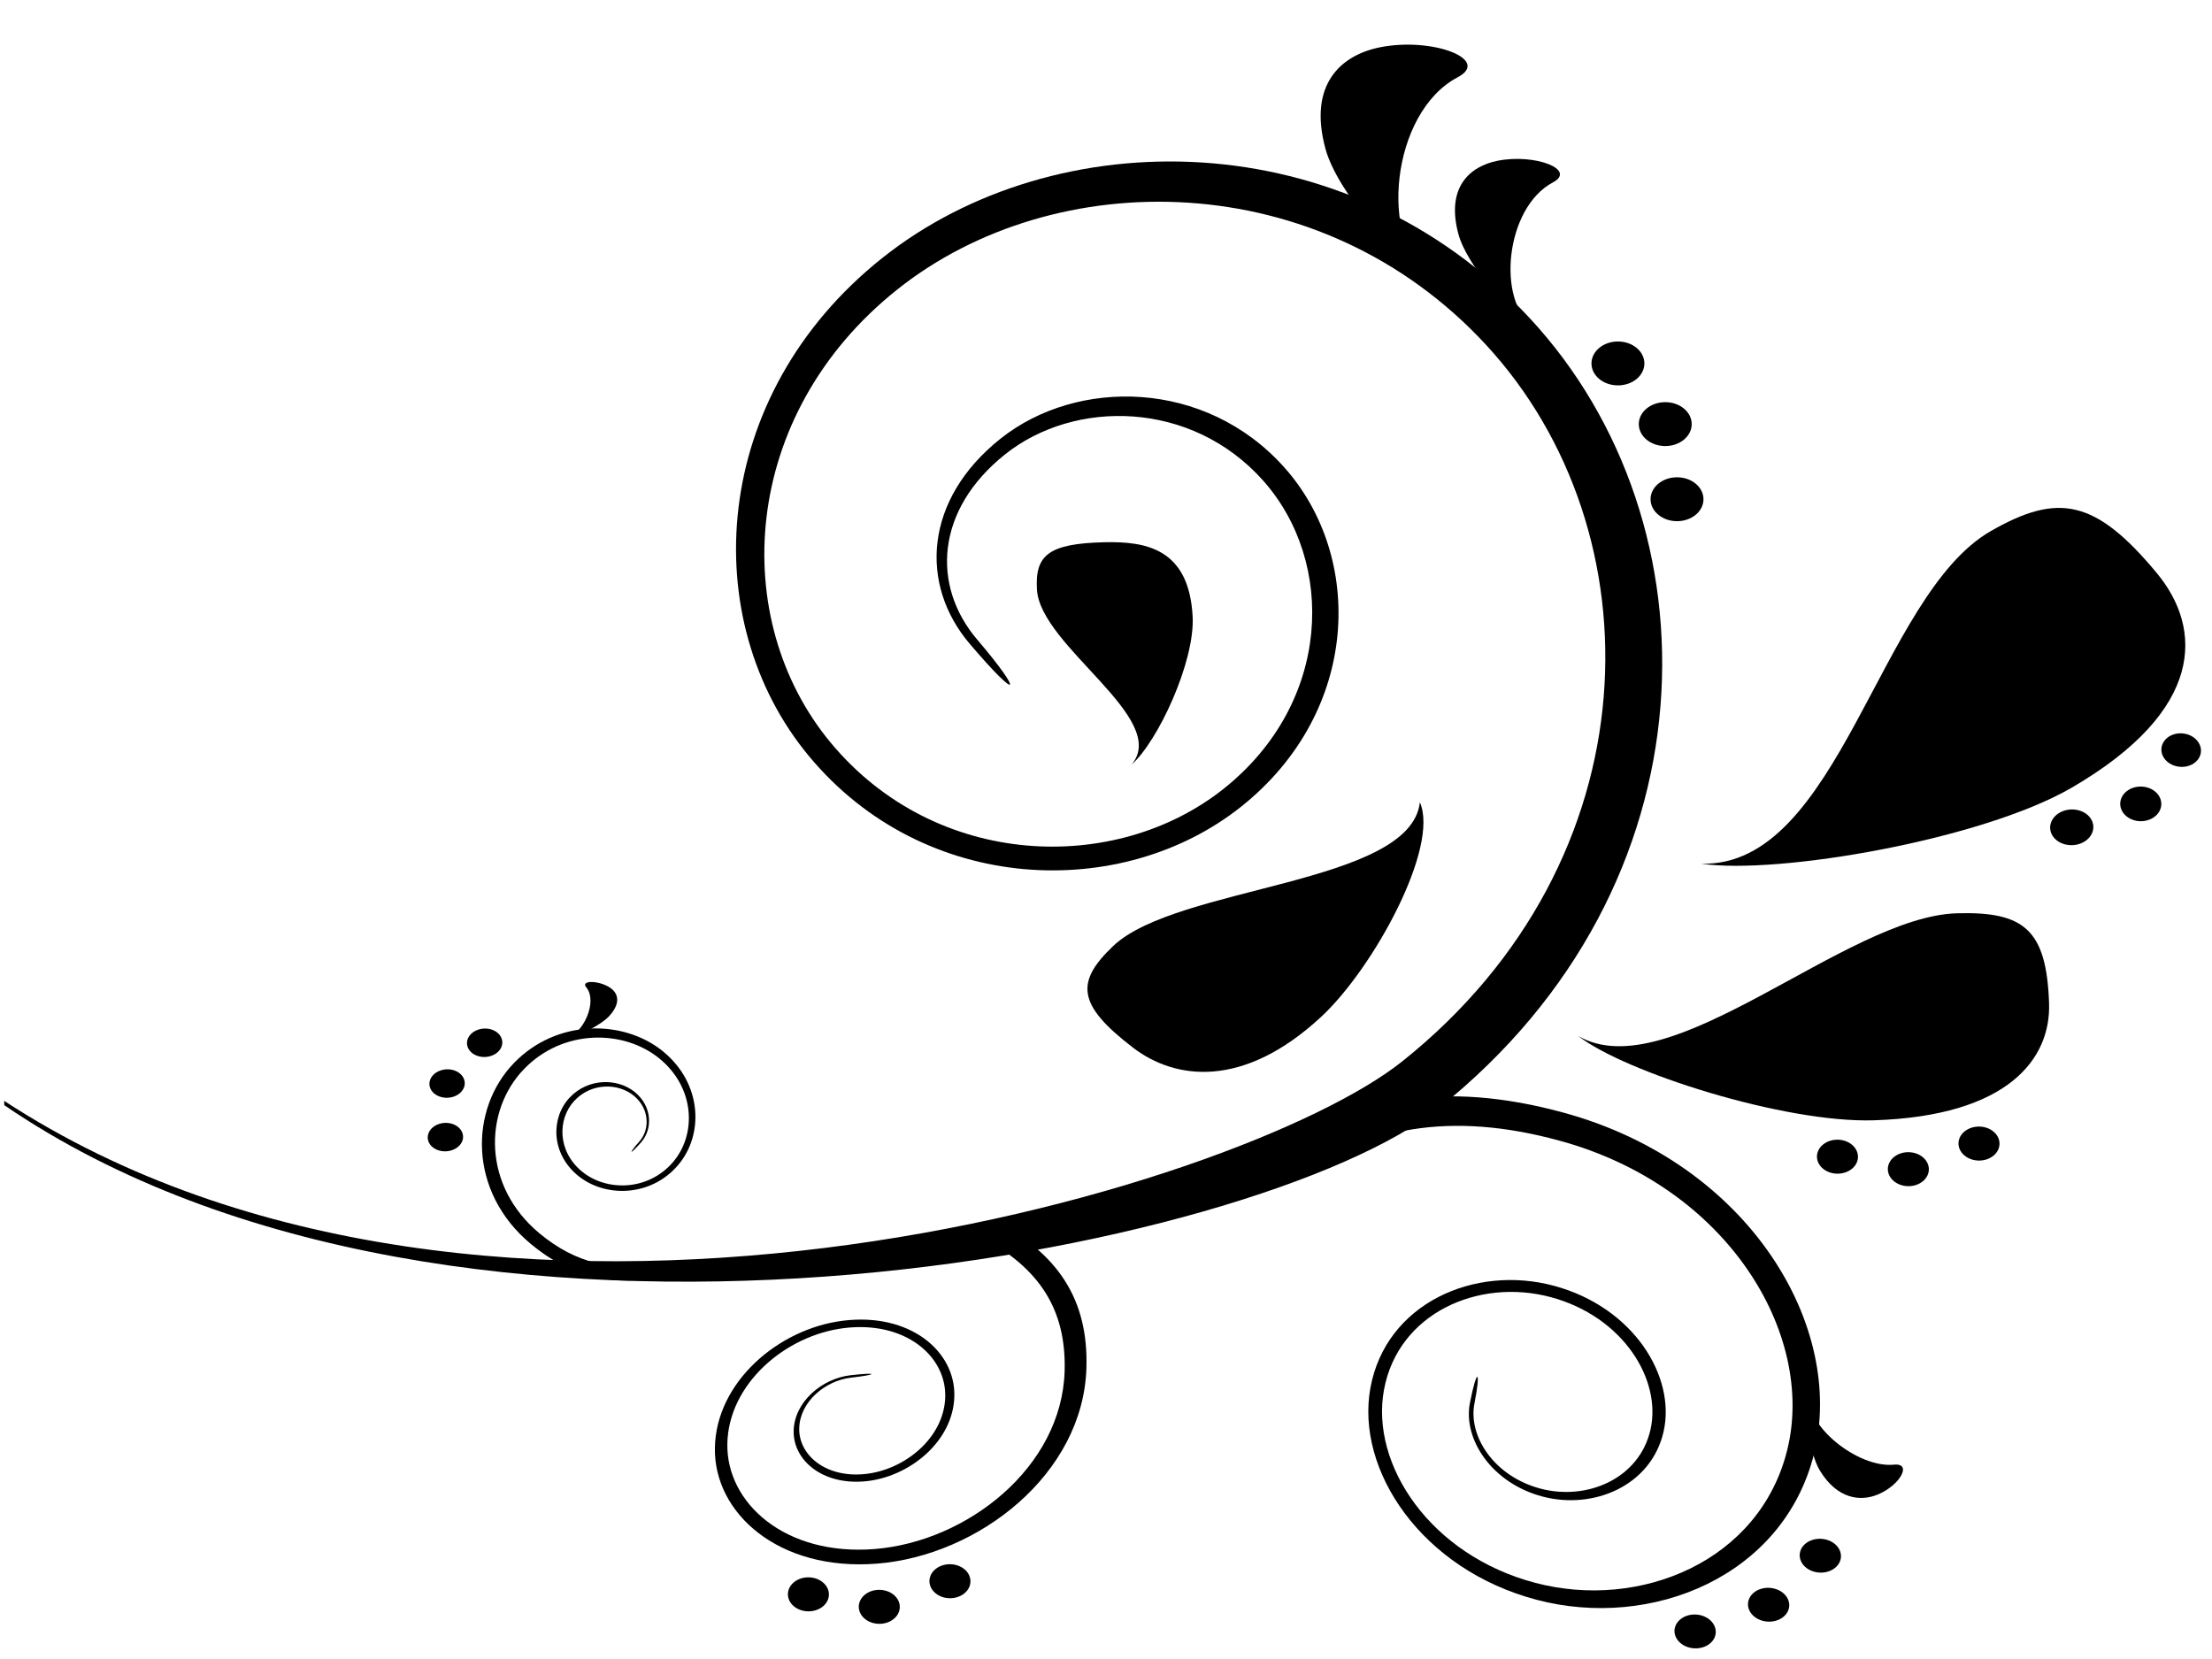 <?xml version="1.0"?><svg width="640" height="480" xmlns="http://www.w3.org/2000/svg">
 <title>black paisley swirl</title>
 <g>
  <title>Layer 1</title>
  <g id="layer1">
   <g id="g2929">
    <path clip-rule="evenodd" d="m280.563,186.262c-14.583,-17.141 -13.219,-41.717 8.912,-59.338c22.131,-17.622 59.277,-17.23 82.084,8.274c23.17,25.918 22.077,70.642 -12.396,98.147c-34.486,27.517 -91.738,25.65 -125.144,-14.624c-32.596,-39.302 -28.735,-104.287 21.239,-144.069c49.921,-39.738 134.232,-39.76 187.339,17.398c55.119,59.316 54.511,164.004 -26.29,228.541c-51.648,41.27 -283.479,89.024 -415.051,-0.816l-0.054,-1.263c140.065,91.439 357.772,25.906 404.546,-11.45c73.185,-58.443 74.036,-153.292 24.251,-207.241c-48.138,-52.16 -124.888,-52.283 -170.379,-16.067c-45.532,36.249 -48.948,95.465 -19.215,131.198c30.409,36.54 82.408,38.173 113.708,13.205c31.286,-24.967 32.339,-65.566 11.329,-89.135c-20.7,-23.223 -54.484,-23.615 -74.617,-7.581c-20.133,16.045 -21.375,38.027 -8.088,53.613c13.408,15.743 12.571,18.538 -2.174,1.208l0,0z" id="path5" fill-rule="evenodd" fill="#000000"/>
    <path clip-rule="evenodd" d="m425.3,405.868c-2.066,10.443 6.238,23.212 20.983,27.125c14.732,3.902 31.462,-3.075 35.04,-18.773c3.632,-15.955 -8.723,-36.003 -31.691,-42.197c-23.049,-6.206 -48.678,5.121 -53.134,29.552c-4.334,23.816 14.826,52.54 48.151,61.306c33.177,8.732 71.282,-6.731 80.194,-42.164c9.236,-36.808 -18.648,-84.115 -72.47,-98.796c-34.581,-9.437 -61.722,-4.629 -87.336,13.563l6.981,6.731c23.265,-16.403 47.841,-20.73 79.154,-12.199c48.759,13.272 74.185,56.073 65.934,89.493c-7.98,32.302 -42.642,46.435 -72.888,38.463c-30.368,-7.995 -47.787,-34.192 -43.79,-55.861c4.091,-22.183 27.37,-32.436 48.286,-26.801c20.848,5.613 32.096,23.805 28.829,38.306c-3.227,14.278 -18.445,20.64 -31.84,17.085c-13.435,-3.556 -20.983,-15.184 -19.093,-24.688c1.904,-9.592 0.77,-10.71 -1.31,-0.145z" id="path7" fill-rule="evenodd" fill="#000000"/>
    <path clip-rule="evenodd" d="m246.091,397.897c-8.25,0.939 -16.298,7.704 -16.46,16.112c-0.176,8.397 8.237,15.743 20.713,14.58c12.679,-1.185 25.453,-11.472 25.777,-24.587c0.338,-13.149 -12.99,-24.274 -32.204,-21.881c-18.755,2.326 -36.755,17.811 -37.079,36.797c-0.324,18.907 18.458,35.701 46.801,33.499c29.436,-2.281 59.777,-25.873 60.695,-56.632c0.594,-19.768 -8.115,-32.928 -26.628,-42.723l-3.74,4.92c16.717,8.923 24.589,20.842 24.062,38.731c-0.824,27.874 -28.234,49.32 -54.943,51.466c-25.79,2.08 -42.939,-13.194 -42.642,-30.435c0.311,-17.297 16.744,-31.385 33.798,-33.487c17.459,-2.147 29.544,7.961 29.247,19.902c-0.297,11.908 -11.869,21.255 -23.4,22.34c-11.342,1.085 -18.999,-5.591 -18.85,-13.238c0.162,-7.648 7.494,-13.809 14.988,-14.658c7.575,-0.862 8.208,-1.656 -0.135,-0.704z" id="path9" fill-rule="evenodd" fill="#000000"/>
    <path clip-rule="evenodd" d="m185.462,330.554c3.443,-3.869 3.254,-10.465 -1.769,-14.569c-5.01,-4.092 -13.543,-4.126 -18.904,1.61c-5.442,5.837 -5.415,16.067 2.377,22.508c7.818,6.452 21.037,6.25 28.923,-2.885c7.697,-8.9 7.062,-23.805 -4.294,-33.051c-11.302,-9.202 -30.624,-9.459 -43.061,3.366c-12.909,13.317 -13.354,37.233 4.848,52.383c11.693,9.728 23.914,12.422 38.834,9.437l-1.161,-3.925c-13.53,2.672 -24.589,0.212 -35.175,-8.587c-16.5,-13.708 -16.176,-35.377 -4.496,-47.497c11.275,-11.718 28.869,-11.505 39.172,-3.108c10.343,8.419 10.897,22.004 3.875,30.1c-7.184,8.274 -19.188,8.442 -26.277,2.594c-7.075,-5.837 -7.116,-15.128 -2.174,-20.439c4.861,-5.233 12.625,-5.21 17.189,-1.476c4.564,3.734 4.74,9.739 1.607,13.261c-3.16,3.556 -2.984,4.204 0.486,0.28z" id="path11" fill-rule="evenodd" fill="#000000"/>
    <path clip-rule="evenodd" d="m327.392,221.236c7.629,-6.72 18.364,-29.798 17.675,-42.846c-1.04,-19.679 -13.476,-21.792 -25.574,-21.501c-16.203,0.38 -20.065,3.79 -19.471,13.708c0.998,16.446 38.63,37.321 27.37,50.639z" id="path13" fill-rule="evenodd" fill="#000000"/>
    <path clip-rule="evenodd" d="m410.811,232.138c5.725,12.948 -13.395,48 -28.572,62.077c-22.482,20.842 -42.183,18.281 -54.43,8.9c-16.23,-12.445 -16.649,-18.997 -5.739,-29.395c18.35,-17.498 86.055,-17.701 88.741,-41.582z" id="path15" fill-rule="evenodd" fill="#000000"/>
    <path clip-rule="evenodd" d="m413.877,80.355c-9.398,-4.819 -26.938,-24.688 -30.368,-37.267c-5.118,-18.751 4.537,-27.192 15.879,-29.429c15.096,-2.963 32.096,3.567 22.361,8.699c-19.35,10.197 -22.847,47.586 -7.872,57.996z" id="path17" fill-rule="evenodd" fill="#000000"/>
    <path clip-rule="evenodd" d="m443.677,94.61c-6.725,-3.477 -19.255,-17.8 -21.713,-26.879c-3.646,-13.518 3.254,-19.612 11.356,-21.222c10.789,-2.136 22.941,2.572 15.974,6.273c-13.826,7.356 -16.325,34.326 -5.617,41.828z" id="path19" fill-rule="evenodd" fill="#000000"/>
    <path clip-rule="evenodd" d="m524.06,404.886c-1.647,3.958 -0.783,15.318 2.566,20.73c5.023,8.14 11.666,8.844 16.581,6.832c6.522,-2.65 10.154,-9.191 4.807,-8.677c-10.694,1.039 -25.588,-11.607 -23.954,-18.885z" id="path21" fill-rule="evenodd" fill="#000000"/>
    <path clip-rule="evenodd" d="m163.52,300.544c3.092,-0.38 10.276,-3.824 12.801,-6.619c3.646,-4.059 2.336,-6.876 -0.135,-8.362c-3.281,-1.968 -8.25,-1.912 -6.562,0.101c3.389,4.068 -0.797,13.584 -6.103,14.881z" id="path23" fill-rule="evenodd" fill="#000000"/>
    <path clip-rule="evenodd" d="m492.247,249.892c22.212,3.276 81.395,-6.977 107.24,-22.038c38.497,-22.418 37.889,-45.954 24.535,-62.055c-17.837,-21.501 -28.707,-23.201 -48.003,-12.154c-32.366,18.528 -43.938,97.355 -83.772,96.247z" id="path25" fill-rule="evenodd" fill="#000000"/>
    <path clip-rule="evenodd" d="m456.64,299.75c13.381,10.432 59.548,25.225 85.568,24.386c38.848,-1.252 51.203,-17.789 50.649,-33.879c-0.729,-21.401 -7.332,-26.555 -26.628,-26.018c-32.285,0.917 -82.975,50.952 -109.589,35.511z" id="path27" fill-rule="evenodd" fill="#000000"/>
    <path clip-rule="evenodd" d="m460.461,105.153c0,-3.511 3.43,-6.351 7.656,-6.351c4.226,0 7.656,2.84 7.656,6.351c0,3.511 -3.43,6.351 -7.656,6.351c-4.226,0 -7.656,-2.839 -7.656,-6.351z" id="path29" fill-rule="evenodd" fill="#000000"/>
    <path clip-rule="evenodd" d="m474.153,122.707c0,-3.511 3.43,-6.351 7.656,-6.351c4.226,0 7.656,2.84 7.656,6.351c0,3.511 -3.43,6.351 -7.656,6.351c-4.226,0 -7.656,-2.839 -7.656,-6.351z" id="path31" fill-rule="evenodd" fill="#000000"/>
    <path clip-rule="evenodd" d="m477.556,144.445c0,-3.511 3.43,-6.351 7.656,-6.351c4.226,0 7.656,2.84 7.656,6.351c0,3.511 -3.43,6.351 -7.656,6.351c-4.226,0 -7.656,-2.841 -7.656,-6.351z" id="path33" fill-rule="evenodd" fill="#000000"/>
    <path clip-rule="evenodd" d="m279.159,454.127c2.255,1.979 2.147,5.099 -0.23,6.955c-2.376,1.856 -6.13,1.767 -8.385,-0.224c-2.255,-1.979 -2.16,-5.087 0.216,-6.943c2.39,-1.867 6.144,-1.767 8.399,0.212z" id="path35" fill-rule="evenodd" fill="#000000"/>
    <path clip-rule="evenodd" d="m258.715,461.539c2.255,1.979 2.147,5.099 -0.23,6.955c-2.377,1.856 -6.13,1.755 -8.385,-0.224c-2.255,-1.979 -2.16,-5.087 0.23,-6.955c2.376,-1.855 6.13,-1.755 8.385,0.224z" id="path37" fill-rule="evenodd" fill="#000000"/>
    <path clip-rule="evenodd" d="m238.204,457.928c2.255,1.979 2.16,5.087 -0.216,6.943c-2.391,1.867 -6.144,1.767 -8.399,-0.212c-2.255,-1.979 -2.147,-5.099 0.23,-6.955c2.378,-1.855 6.13,-1.766 8.385,0.224z" id="path39" fill-rule="evenodd" fill="#000000"/>
    <path clip-rule="evenodd" d="m576.896,327.501c2.255,1.979 2.147,5.099 -0.23,6.955c-2.377,1.856 -6.13,1.767 -8.385,-0.224c-2.255,-1.979 -2.16,-5.087 0.216,-6.943c2.39,-1.867 6.144,-1.767 8.399,0.212z" id="path41" fill-rule="evenodd" fill="#000000"/>
    <path clip-rule="evenodd" d="m556.453,334.913c2.255,1.979 2.147,5.099 -0.229,6.955c-2.377,1.856 -6.13,1.755 -8.385,-0.224c-2.255,-1.979 -2.16,-5.087 0.23,-6.955c2.376,-1.855 6.13,-1.755 8.385,0.224z" id="path43" fill-rule="evenodd" fill="#000000"/>
    <path clip-rule="evenodd" d="m535.942,331.302c2.255,1.979 2.16,5.087 -0.216,6.943c-2.391,1.867 -6.144,1.767 -8.399,-0.212c-2.255,-1.979 -2.147,-5.099 0.23,-6.955c2.378,-1.855 6.13,-1.766 8.385,0.224z" id="path45" fill-rule="evenodd" fill="#000000"/>
    <path clip-rule="evenodd" d="m130.465,332.879c-2.687,0.76 -5.577,-0.358 -6.454,-2.505c-0.878,-2.147 0.581,-4.495 3.268,-5.255c2.674,-0.76 5.563,0.369 6.441,2.516c0.891,2.134 -0.567,4.482 -3.254,5.244z" id="path47" fill-rule="evenodd" fill="#000000"/>
    <path clip-rule="evenodd" d="m130.953,317.382c-2.687,0.749 -5.577,-0.369 -6.454,-2.516c-0.878,-2.136 0.581,-4.495 3.268,-5.244c2.674,-0.76 5.563,0.358 6.441,2.505c0.89,2.136 -0.568,4.495 -3.254,5.255z" id="path49" fill-rule="evenodd" fill="#000000"/>
    <path clip-rule="evenodd" d="m141.821,305.585c-2.687,0.76 -5.577,-0.369 -6.454,-2.505c-0.878,-2.147 0.581,-4.495 3.268,-5.255c2.674,-0.76 5.563,0.358 6.441,2.505c0.891,2.148 -0.567,4.495 -3.254,5.255z" id="path51" fill-rule="evenodd" fill="#000000"/>
    <path clip-rule="evenodd" d="m632.339,212.325c3.065,0.671 4.996,3.287 4.348,5.87c-0.662,2.594 -3.7,4.193 -6.792,3.544c-3.119,-0.637 -5.09,-3.298 -4.402,-5.915c0.703,-2.605 3.767,-4.171 6.846,-3.5z" id="path53" fill-rule="evenodd" fill="#000000"/>
    <path clip-rule="evenodd" d="m620.727,227.71c3.173,0.626 5.172,3.298 4.469,5.971c-0.702,2.695 -3.862,4.394 -7.076,3.802c-3.227,-0.604 -5.266,-3.321 -4.523,-6.038c0.743,-2.707 3.943,-4.372 7.13,-3.734z" id="path55" fill-rule="evenodd" fill="#000000"/>
    <path clip-rule="evenodd" d="m600.891,234.328c3.322,0.615 5.388,3.354 4.618,6.116c-0.77,2.784 -4.105,4.573 -7.481,3.98c-3.389,-0.604 -5.496,-3.377 -4.686,-6.183c0.81,-2.795 4.199,-4.55 7.548,-3.913z" id="path57" fill-rule="evenodd" fill="#000000"/>
    <path clip-rule="evenodd" d="m528.597,445.517c3.119,0.928 4.794,3.746 3.74,6.284c-1.067,2.538 -4.456,3.846 -7.575,2.907c-3.119,-0.928 -4.793,-3.735 -3.74,-6.284c1.053,-2.538 4.443,-3.835 7.575,-2.907z" id="path59" fill-rule="evenodd" fill="#000000"/>
    <path clip-rule="evenodd" d="m513.636,459.705c3.119,0.928 4.793,3.746 3.74,6.284c-1.067,2.538 -4.443,3.835 -7.575,2.907c-3.119,-0.928 -4.794,-3.746 -3.74,-6.284c1.053,-2.538 4.442,-3.846 7.575,-2.907z" id="path61" fill-rule="evenodd" fill="#000000"/>
    <path clip-rule="evenodd" d="m492.369,467.422c3.119,0.939 4.793,3.746 3.74,6.295c-1.053,2.538 -4.442,3.835 -7.575,2.907c-3.119,-0.928 -4.793,-3.746 -3.74,-6.284c1.067,-2.538 4.456,-3.846 7.575,-2.918z" id="path63" fill-rule="evenodd" fill="#000000"/>
   </g>
  </g>
 </g>
</svg>